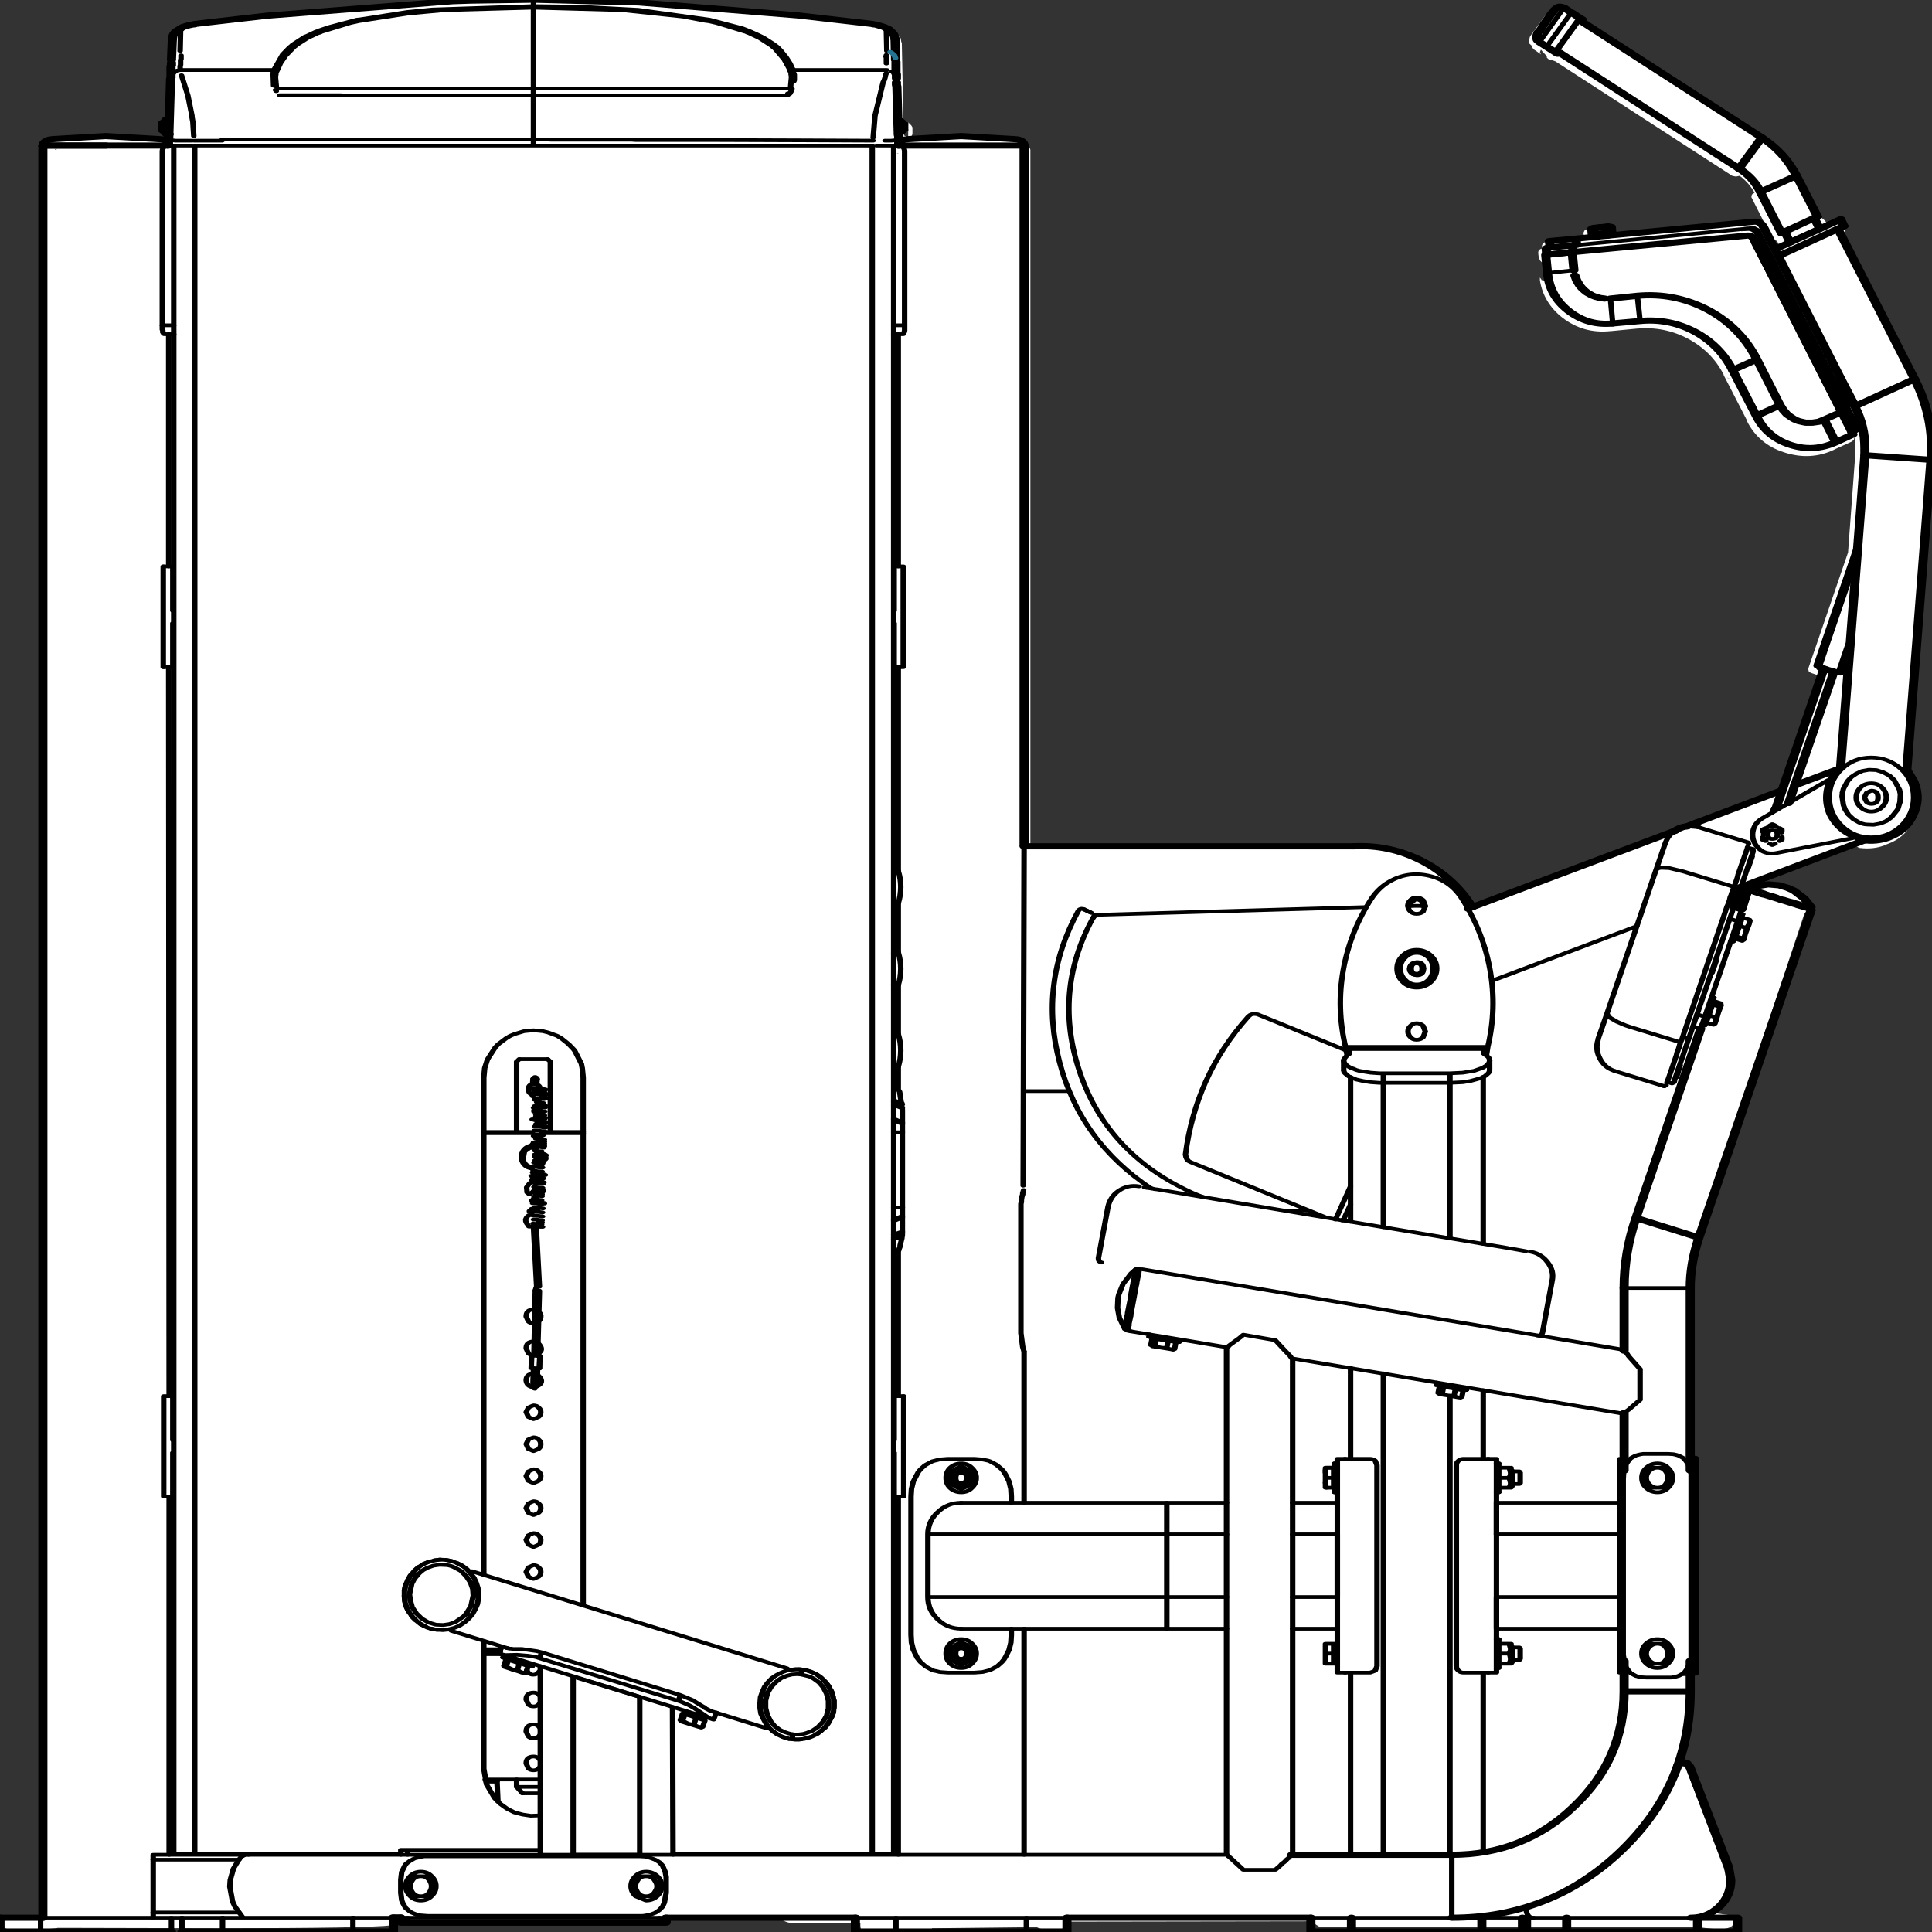 <svg xmlns:xlink="http://www.w3.org/1999/xlink" xmlns="http://www.w3.org/2000/svg" preserveAspectRatio="none" viewBox="0 0 100 100"><rect x="0" y="0" width="100" height="100" fill="#333333" stroke="none"/><defs><g id="sprite0" transform="translate(0 -.1)"><use height="263.45" transform="translate(0 .1)" width="181.7" xlink:href="#shape0"/></g><g id="shape0"><path d="M176.5 20.4h.15l-.15-.3v.3m-.15-.35l-.15-.05h-.05l.2.05M164.25 3.8l.1.05.4.3.05.05.25.25.1.15.25.45.05.15.1.6v.05l.25 10.6.1.05.5.65.05.2v1.1l-.45.65.2-.05.05-.05 5-.4 5.05.4h-.1l.3.05.15.05.3.15.2.1.15.15.15.2.2.55v240.1l.2.55 1.15-.05q2.7.05 2.7 1.1l-.15.55q-.5.5-2.55.5l-2.5-.35-.1-.05h-.45l-14.8.05q-13.95 0-16.2-.4-.95-.2-.85-.55l.25-.4v-.3h-.7q-.05.65-.55.65h-23.65q-.5 0-.6-.55l-2.35-.1h-7.85q-.65 1-1.75 1l-6.05-.1v.35q0 1.05-.7 1.05l-.8-.1v.35l-1.85-.15q-.75-.55-2.15-.55l-1.2.1-.05-.3h-.45l-9.4-.15q-.5.45-2.05.45l-.6-.4-.15-.5-.1-.2.05-.1-23.2-.05-.05.3-.55.5H28.25q-6.1-.1-6.8.1l-1.25.2q-1.55 0-1.55-1.05 0-.7.5-.9l1.5-.3q-.65-.7-1.05-1.85-.65-1.9-.1-3.9l3.6-13.7q.05-.3.35-.5.6-.25.8.45-1.2-4.8-1.2-10.2v-2.55h.6l-.4-.15-.2-.7v-1.4q-.5-.2-.5-1.2l.25-16.8q-.2-.5-.25-1.5v-2.35q0-3.8.55-4.5h-.05l-.35-.15-.15-.35v-23.25l.15-.35q.15-.15.35-.15-.05-3.35-.8-6.4L12 124.4l.25-.1-.35.05-.3-.1-.2-.3.05-.35.6-1.1.05-.05.4-.5.1-.1.9-.7.4-.25.15-.05 1-.3.15-.05h.95l.65.2.25-.05-9.9-5.4-.3.25H6.8q-1.35.25-2.5-.45h.05q-1.25-.6-2-1.9v-.05h.05q-1.2-2-1.05-4.6v-.05q.15-1.85.95-3.15L0 61.6q0-4.9 1.55-9.45l.05-.1V52l7.05-20.05-.25-.15-.2-.25v-.35l.35-.95.15-.25.3-.1.3.1.6.4q.35-.8 1.05-1.05l1.75-5v-.05q1.1-3.25 3.35-5.35l16.5-15.5q.35-1.8 1.75-1.95l.2-.15q.1-.15.3-.15l.3.05.2.25.05.1.55.2.2.05.3.25 1.4 2.8.05.15.1.6v.2l-.15.2-.15.2v.05l-.05.2-.1.2-.7.7.1-.3-.1-.35-.1.2-.45.7v.2l-.15.2-.1.1-.25.05-.3.15-16.65 15.6-.35.1-.35-.1q-.85.9-1.4 2.3l.25.25.05.35-1.95 5.6-.2.25-.25.1-.25.65.55.35.8-2.35.05-.05v.05q.35-1.4 1.5-1.2l12.85 1.8.25-.7.15-.25.3-.1h.5l.4.05.05.05h.2l.25.05.25.1q.15 0 .25.15l.1.3-.05.75 3.55.45.3.2.1.3v.45q.4.15.35.65v.1l-.05.55-.15.4-.05.05-.05.1-.2.05-.15 2-.05.5.4-.1v-.05l.15-.3v.4q-.35 3.05-2.1 5.05-2 2.25-4.55 1.85h-.05l-2.5-.35q-2.55-.3-4.75 1.4-2.25 1.75-3.35 4.9v.1l-.05.1-2.15 6.05v.1q-1.1 3.1-3.45 4.2-2.5 1.2-4.75-.35l-.05-.05-1.6-1.05-.2-.25v-.3H7.3q-.15 1.4-.05 2.9l.65 12.75 3.75 15.85-.05.35-.2.2-.6.3-.15.05-.45.2 3.55 15 1 .55.25.3-.05.4L43 123.85q.9-2.2 2.45-4.05h.05q3.85-4.85 9.05-4.5h30.3V20.4l.05-.2.1-.25v-.05l.15-.25.2-.25.3-.2.15-.05.4-.1.05-.05 5-.4 5.05.4h-.1l.25.05-.2-.2-.05-.05-.2-.35-.05-.2v-.9l.1-.25.2-.3.3-.3.25-.1.15-10.55.05-.15.05-.45.05-.15.25-.45.1-.2.4-.4.25-.15.2-.1 1.1-.4.1-.05 21.05-2.9 15-.35 2.05.1 1.85.1 1.7.1h.05l21.85 2.95.1.05 1.1.4m-67.9 13.1v1.8l.4-.25V17.1l-.4-.2M35.6 34.65h.2l-.1-.15-.8-.05.6.15.1.05m-1.9-.3v.05-.05M17.95 31.5v-.1l-.85-.15-.35.3q.1-.15.35-.15h.05l.8.1M97.4 20.85l-.2.05h.2v-.05m-1.95-.95l-4.2-.3-4.15.3h8.35M28.3 43.8v.05h.1l-.1-.05m-8.95 7.65l-.4.05h.25l.15-.05M9.15 60l.05.05V60h-.05m88.25 70.1v-.4.4m0 4.8h-.05l.05.7v-.7" fill="#fff" fill-rule="evenodd" class="fill" transform="translate(0 -.1)"/></g><g id="sprite1" transform="translate(106.4 157.7)"><use height="315.45" transform="translate(-106.4 -157.7)" width="212.8" xlink:href="#shape1"/></g><g id="shape1"><path d="M59.75 271.75v30.7M74.3 302.45l-.05-24.05" fill="none" stroke="#000" stroke-linecap="round" stroke-linejoin="round" stroke-width=".6" class="line"/><path d="M97.8-67.7l-4.35 18.9M95.9-47.7l1.05-4.55" fill="none" stroke="#000" stroke-linecap="round" stroke-linejoin="round" class="line" transform="translate(106.4 157.7)"/><path d="M195 132.1l-.15.7" fill="none" stroke="#000" stroke-linecap="round" stroke-linejoin="round" stroke-width=".6" class="line"/><path d="M94.1-48.3l-5.25 22.75M90.25-26.45L95.2-47.8M69.2-118.95v.35M70.4-118.8l-.05-.3" fill="none" stroke="#000" stroke-linecap="round" stroke-linejoin="round" class="line" transform="translate(106.4 157.7)"/><path d="M77.3 280.2l.1-.35M76 279.2l-.1.4M166.3 242.5v-1.4M166.3 241.1v-1.2" fill="none" stroke="#000" stroke-linecap="round" stroke-linejoin="round" stroke-width=".6" class="line"/><path d="M92.7-9.5l-.75-1.4-1.15-1.3-.7-.45-.9-.4-1.2-.15-1.3.3-.7.35" fill="none" stroke="#000" stroke-linecap="round" stroke-linejoin="round" class="line" transform="translate(106.4 157.7)"/><path d="M99 244.15v58.3M99 204.25v23.55M99 174.2v3.5M99 160.9v7.95M99 147.6v7.95M99 109.15v33.15M99 54.95v37.8" fill="none" stroke="#000" stroke-linecap="round" stroke-linejoin="round" stroke-width=".6" class="line"/><path d="M6.4-19.55v-113.9" fill="none" stroke="#000" stroke-linecap="round" stroke-linejoin="round" class="line" transform="translate(106.4 157.7)"/><path d="M112.8 302.45v-36.8M112.8 245.15V220.6M98.5 160.8h.5M99 155.7h-.5" fill="none" stroke="#000" stroke-linecap="round" stroke-linejoin="round" stroke-width=".6" class="line"/><path d="M85-12.75l13.6-7.65M95.4-31.8l-4.5 2.5M89.5-28.5l-9.35 5.25" fill="none" stroke="#000" stroke-linecap="round" stroke-linejoin="round" class="line" transform="translate(106.4 157.7)"/><path d="M164.1 160.2l15.9-8.9" fill="none" stroke="#000" stroke-linecap="round" stroke-linejoin="round" stroke-width=".6" class="line"/><path d="M80.15-23.25l-1.05.6M77.75-21.9L55.1-9.25M103.2-31.75l2.65-50.55M98.6-83.05L95.95-32.5M97.3-91.7l.2.7M104.05-95.45l-8.4-24.45M98.6-84.2q0-3.65-1.1-6.8M98.6-83.05v-1.15M105.85-82.3q.4-6.75-1.8-13.15" fill="none" stroke="#000" stroke-linecap="round" stroke-linejoin="round" class="line" transform="translate(106.4 157.7)"/><path d="M129.8 219l.05-.4M126.55 217.75l-.05.4" fill="none" stroke="#000" stroke-linecap="round" stroke-linejoin="round" stroke-width=".6" class="line"/><path d="M-88.1-136l.45.55M-87.65-137.6l-.45.55" fill="none" stroke="#000" stroke-linecap="round" stroke-linejoin="round" class="line" transform="translate(106.4 157.7)"/><path d="M18.4 92.75v16.4M58.85 271.8l.05-.4M55.75 269.95l-.1.4M99.8 20.65l-.45-.55M99.35 22.25l.45-.55M99.25 20.55h-.3M99 21.8h.25" fill="none" stroke="#000" stroke-linecap="round" stroke-linejoin="round" stroke-width=".6" class="line"/><path d="M93.65-119.9l-.6-1.75M89.8-119.45l.6 1.75" fill="none" stroke="#000" stroke-linecap="round" stroke-linejoin="round" class="line" transform="translate(106.4 157.7)"/><path d="M125.05 207.15l-.5.65-.9 1.75-.45 1.65-.1.6-.05 1.65.2 1.6.6 1.85M59.1 178.2l.25.1h.15l.15.05h.15M59.1 179.55l.5.1M59 180.85l.25.05.15.05h.15l.15.05M59.05 181.5l.25.05.1.05M58.85 182.75l.15.05.2.1h.15l.15.05h.15l.15.05M59.25 183.55l.25.05M59 185.45l.3.1h.2l.3.1M58.9 186.75l.25.05.3.1h.15M58.95 187.45l.25.05h.1M59.1 188.8h.15l.3.1h.15l.15.05M59.15 189.45l.25.05M59.35 190.15l.35.1h.2M58.9 191.4l.5.1M58.75 191.95l.2.1.35.1M58.8 192.65l.25.1h.15l.3.1M58.8 194.65l.25.05.1.05h.15l.3.1M59.05 195.4l.25.05M58.8 195.95l.25.1h.15l.3.1M58.8 197.3l.5.1.15.05M58.55 197.65v.1l.05.1.05.05.1.05h.1M59.95 199.55l-.25-.05h-.15M60.2 196.45l-.05-.1-.6-.15M59.95 194.95l-.35-.1M60.1 194.35l-.25-.1h-.15l-.3-.1M60.15 193l-.25-.05h-.1l-.35-.1M60.1 192.35l-.25-.05-.1-.05h-.15M60.3 191.8l-.15-.1-.3-.1h-.15l-.15-.05h-.2l-.1-.05M59.7 190.25h-.15M60.1 189.7l-.5-.1M60.4 188.6l-.2-.2-.25-.05-.15-.05h-.15l-.15-.05h-.15M60.2 187.1l-.2-.05-.1-.05h-.15l-.35-.1M60.2 186.4l-.25-.05h-.1l-.15-.05h-.2M60.05 185.05h-.15M60.45 184l-.05-.05v-.05l-.2-.1-.5-.15h-.15M60.4 183.25l-.05-.05-.2-.1-.2-.05h-.15l-.15-.05h-.15M60.3 182.5l-.25-.05-.3-.1h-.15l-.15-.05h-.1l-.1-.05M60 181.75h-.15M60.3 180.5l-.25-.05-.1-.05h-.15l-.2-.05h-.1M60.5 179.3l-.05-.05h-.05l-.15-.1h-.1l-.15-.05h-.15M60.5 178.65l-.1-.05-.15-.1-.2-.05h-.15M60.35 177.9l-.25-.1H60l-.15-.05h-.15l-.15-.05M59.3 210.1l-.1.5M59.65 223.3l.05-2.05M59.4 226.15v-.25M59.4 226.2v-.7M59.4 225.5l.05-2.2M59.45 221.25l.2-10.6M59.2 210.6l-.15 10.6M59 223.25l-.05 2.2M58.95 225.45v.95l.05.05v.05M59.4 224l.05-.75M59.4 225.15V224M58.9 178.7v.3M59.35 177l.05-.8M58.95 176.15l-.05.8M164.85 267.35h-.25M164.6 272.05h.25M166.3 242.1h.8M167.1 240.05h-.8" fill="none" stroke="#000" stroke-linecap="round" stroke-linejoin="round" stroke-width=".6" class="line"/><path d="M-101.2-133.45V155" fill="none" stroke="#000" stroke-linecap="round" stroke-linejoin="round" class="line" transform="translate(106.4 157.7)"/><path d="M19 92.75v-37.8M19.05 227.8L19 109.15M19.05 302.45v-58.3" fill="none" stroke="#000" stroke-linecap="round" stroke-linejoin="round" stroke-width=".6" class="line"/><path d="M96.3-120.35l-.35-1.1" fill="none" stroke="#000" stroke-linecap="round" stroke-linejoin="round" class="line" transform="translate(106.4 157.7)"/><path d="M138.4 165.65l-.25-.05h-.3l-.25.15-.2.25M130.5 188.45l.05.4.1.35.15.3.25.2M147.7 199.2l.15-.25M148.15 171.55l-9.75-5.9M131.05 189.7l14.9 9.05M132.75 176.5q-1.7 5.65-2.25 11.95M137.4 166q-2.95 4.9-4.65 10.5" fill="none" stroke="#000" stroke-linecap="round" stroke-linejoin="round" stroke-width=".6" class="line"/><path d="M6.4-133.45l-.05-.35-.15-.3-.2-.2-.3-.15-.4-.05M-6.3-134.5l-.5.1-.35.25-.15.3M5.3-134.5l-5.8-.5M-.5-135l-5.8.5" fill="none" stroke="#000" stroke-linecap="round" stroke-linejoin="round" class="line" transform="translate(106.4 157.7)"/><path d="M105.9 265.65h22.55M128.45 265.65H135M142.25 265.65h4.9M128.45 245.15H105.9M147.15 245.15h-4.9M135 245.15h-6.55" fill="none" stroke="#000" stroke-linecap="round" stroke-linejoin="round" stroke-width=".6" class="line"/><path d="M65.5-155.95l-.25-.1h-.2l-.25.2-.2.25M64.7-148.6l.2.2M67.6-154l-.2-.15M62.9-150.3l.8.75M66.4-155.1l-.8-.8M63.8-149.45l.8.75M67.3-154.25l-.8-.8M62.7-151.7l-.1.6.05.3q0 .2.15.35" fill="none" stroke="#000" stroke-linecap="round" stroke-linejoin="round" class="line" transform="translate(106.4 157.7)"/><path d="M161.3 226.8l.05-.4M158.05 225.6l-.05.4M146.85 243.45h.3M147.15 238.75h-.3M99.6 244.15V227.8M188.45 162.95l-.25-.1M187.15 167.3l.3.15M27.05 302.6l-.4.75-.55 1.35-.35 1.85-.05 1.1.3 2.4.25.8.8 1.65M57.15 291.4l.65 1.05M60.85 173.35l-.3-.4M57.45 172.95l-.3.4M57.15 173.35v11.45M57.15 290.2v1.2M60.85 184.8v-11.45" fill="none" stroke="#000" stroke-linecap="round" stroke-linejoin="round" stroke-width=".6" class="line"/><path d="M-87.6-135.3h.25M-87.35-137.75h-.25" fill="none" stroke="#000" stroke-linecap="round" stroke-linejoin="round" class="line" transform="translate(106.4 157.7)"/><path d="M164.6 265.65H178M178.1 245.15h-13.5M164.85 238.75h-.25M164.6 243.45h.25M166.3 271.15v-1.45M166.3 269.7v-1.15M146.85 270.75h.3M166.3 270.75h.8M167.1 268.7h-.8M147.15 268.7h-.3" fill="none" stroke="#000" stroke-linecap="round" stroke-linejoin="round" stroke-width=".6" class="line"/><path d="M-87.45-133.8l-.15-.3-.2-.2-.3-.15-.35-.05M-88.45-134.5l-5.85-.5M-94.3-135l-5.8.5M-100.1-134.5l-.45.1-.35.25-.2.3-.1.4" fill="none" stroke="#000" stroke-linecap="round" stroke-linejoin="round" class="line" transform="translate(106.4 157.7)"/><path d="M147.85 173.15v1.55M163.85 174.7v-1.55M55.1 293.75l-.1-3.2M191.6 149.35l-.25-.15M190.3 153.7l.25.1" fill="none" stroke="#000" stroke-linecap="round" stroke-linejoin="round" stroke-width=".6" class="line"/><path d="M-7.75-150.8l-.05-.4-.1-.35-.15-.3-.15-.2-.25-.35-.25-.15-.25-.2-.9-.4-.3-.05M-84.55-153.2l-.3.05-.45.15-.55.25-.65.6-.2.25-.15.3-.1.35-.05.45M-10.25-153.25l-8.2-1.4-17.4-2.1-11.55-.45M-47.4-157.2l-6.9.15-2 .1-20.3 2.35-7.95 1.35" fill="none" stroke="#000" stroke-linecap="round" stroke-linejoin="round" class="line" transform="translate(106.4 157.7)"/><path d="M148.6 272.8v29.65M148.6 175.85v23.55M148.6 223.2V238M163.15 238v-11.15M163.15 203v-27.15M163.15 312.7v-.35M163.15 302v-29.2" fill="none" stroke="#000" stroke-linecap="round" stroke-linejoin="round" stroke-width=".6" class="line"/><path d="M65.1-148.6l19.7 18.9M87.3-134.75l-19.75-18.9M87.15-125.9q-.8-2.4-2.35-3.8M91.1-128.55q-1.3-3.75-3.8-6.2M93.4-121.9l-2.3-6.65M87.15-125.9l2.3 6.7" fill="none" stroke="#000" stroke-linecap="round" stroke-linejoin="round" class="line" transform="translate(106.4 157.7)"/><path d="M63.35 302.45v-29M70.65 302.45v-25.7M70.65 276.75l-7.3-3.3M63.35 302.45h7.3M195.4 136.4q0-.7-.55-.7-.5 0-.5.7t.5.7q.55 0 .55-.7z" fill="none" stroke="#000" stroke-linecap="round" stroke-linejoin="round" stroke-width=".6" class="line"/><path d="M95.05-47.9l-.3-.1-.1-.05-.15-.05-.15-.1-.1-.05-.15-.05-.2-.1-.15-.05" fill="none" stroke="#000" stroke-linecap="round" stroke-linejoin="round" class="line" transform="translate(106.4 157.7)"/><path d="M195 132.1l.45.2M195.05 132.05l.4.2M59.8 230.4q0-.45-.25-.75-.2-.35-.55-.35l-.55.35-.25.75.25.8.55.35.55-.35q.25-.3.25-.8zM98.55 93.8v-1.05M99.15 92.75h-.6M99.55 92.75h-.4M99.55 109.15v-16.4M99.55 109.15h-.4M98.55 109.15v-1.05M99.15 109.15h-.6M98.55 108.1V102M98.55 99.95V93.8" fill="none" stroke="#000" stroke-linecap="round" stroke-linejoin="round" stroke-width=".6" class="line"/><path d="M70.2-119.2l-.55.05M69.65-119.15l-.5.1" fill="none" stroke="#000" stroke-linecap="round" stroke-linejoin="round" class="line" transform="translate(106.4 157.7)"/><path d="M175.55 38.65l-.1-.95" fill="none" stroke="#000" stroke-linecap="round" stroke-linejoin="round" stroke-width=".6" class="line"/><path d="M69.05-120l.55-.15M69.6-120.15h.55" fill="none" stroke="#000" stroke-linecap="round" stroke-linejoin="round" class="line" transform="translate(106.4 157.7)"/><path d="M176.6 38.5l-.05-.95" fill="none" stroke="#000" stroke-linecap="round" stroke-linejoin="round" stroke-width=".6" class="line"/><path d="M69.6-120.15l.85-.15M70.15-120.15l.3-.15M68.85-120.05l.75-.1M70.85-119.3l-.3.05M70.55-119.25l-.35.05M70.45-120.3l.35.1M70.85-119.3l-.05-.9M69.65-119l-.8.1M70.7-119.15l-1.05.15M68.7-119l-.05-.9M68.65-119.9l.2-.15M69.15-119.05h-.25" fill="none" stroke="#000" stroke-linecap="round" stroke-linejoin="round" class="line" transform="translate(106.4 157.7)"/><path d="M76.85 280.15l.45.2M77.3 280.35l.5.25M77.8 280.6l-.25 1.05M77.55 281.65h-.25l-.25-.05M77.05 281.6l-.25-.15-.2-.25M76.85 280.15l-.25 1.05M77.05 281.6l-1.1-.5M76.6 281.2h-.35l-.3-.1M75.6 279.6l.65.25M76.25 279.85l.6.3M75.95 281.1l-.6-.45M75.35 280.65l.25-1.05M75.5 279.4l2.2 1M75.95 281.1l-.75-.35M75.35 279.45l-.25 1.1M77.4 281.75l-.35-.15M106.5 241.1q0-.85-.6-.85t-.6.85q0 .85.6.85t.6-.85zM203.6 137l-8.3 2.4M193.7 133.8q-.75.7-.95 1.9-.2 1.2.25 2.3.8 1.8 2.3 1.4M193.7 133.8l7.25-6.25" fill="none" stroke="#000" stroke-linecap="round" stroke-linejoin="round" stroke-width=".6" class="line"/><path d="M96.05-90.1l-1.9 1.25M89.3-91.2l.35.8.45.75.6.6q.25.25.65.45l.75.25h.75l.7-.15.6-.35M89.3-91.2l-2.55-7.45M86.75-98.65q-1.8-5.25-5.4-8.1-3.6-2.8-7.7-2.25M73.65-109l-2.95.45M70.05-108.55l-.5-.1-.5-.2-.35-.2-.55-.45-.45-.55-.3-.5-.1-.2-.3-.75-.2-.8M66.5-116.1l.2 2.95M85.7-118.8l-19.2 2.7M86.4-118.3q-.25-.55-.7-.5M86.4-118.3l9.65 28.2M96.05-90.1l1.25 3.65M97.3-86.45l-1.9 1.3M95.4-85.15l-1.25-3.7M89.3-91.2l-2.6 1.75M86.7-89.45l-2.6-7.45M84.1-96.9l2.65-1.75M86.7-89.45q1.15 3.45 3.7 4.7 2.55 1.25 5-.4" fill="none" stroke="#000" stroke-linecap="round" stroke-linejoin="round" class="line" transform="translate(106.4 157.7)"/><path d="M177.35 53.2l-.25-4.05" fill="none" stroke="#000" stroke-linecap="round" stroke-linejoin="round" stroke-width=".6" class="line"/><path d="M63.8-112.7q.25 3.8 2.35 6.2 2.1 2.4 4.8 2" fill="none" stroke="#000" stroke-linecap="round" stroke-linejoin="round" class="line" transform="translate(106.4 157.7)"/><path d="M173.1 44.55l-2.9.45M180.05 48.7l.3 4.1" fill="none" stroke="#000" stroke-linecap="round" stroke-linejoin="round" stroke-width=".6" class="line"/><path d="M73.95-104.9l-3 .4M84.1-96.9q-1.4-4.05-4.15-6.25-2.8-2.2-6-1.75M66.5-116.1l-2.9.45M63.8-112.7l-.2-2.95" fill="none" stroke="#000" stroke-linecap="round" stroke-linejoin="round" class="line" transform="translate(106.4 157.7)"/><path d="M160.2 271.75q0 .45.25.75.2.3.5.3M162.85 238h-1.9M160.95 272.8h1.9M160.95 238q-.3 0-.5.3-.25.3-.25.75M160.2 239.05v32.7M163.7 272.8h-.85M162.85 238h.85M107.55 269.7q0-.95-.5-1.65-.45-.7-1.15-.7t-1.2.7q-.45.65-.45 1.65 0 1 .45 1.65.5.7 1.2.7t1.15-.7q.5-.7.5-1.65zM166 241.1l.15-.6v-.25l-.15-.8M164.85 241.1H166M166 239.45h-1.15M166 242.7l.15-.6v-.2l-.15-.8M166 242.7h-1.15M180.9 269.7l.3.85M181.2 268.9l-.3.8M181.2 268.9q-.35.85 0 1.65M183.25 268.9q-.3-.8-1-.8M183.25 270.55q.35-.8 0-1.65M182.25 271.35q.7 0 1-.8M181.2 270.55q.4.8 1.05.8M182.25 268.1q-.65 0-1.05.8M181.2 270.55l.35.8M181.55 271.35h.7M183.25 268.9l-.35-.8M182.9 268.1h-.65M182.9 271.35l.35-.8M182.25 271.35h.65M183.25 270.55l.3-.85M183.55 269.7l-.3-.8M181.55 268.1l-.35.8M182.25 268.1h-.7" fill="none" stroke="#000" stroke-linecap="round" stroke-linejoin="round" stroke-width=".6" class="line"/><path d="M53.3 155q10.85 0 18.5-10.8t7.65-26.05" fill="none" stroke="#000" stroke-linecap="round" stroke-linejoin="round" class="line" transform="translate(106.4 157.7)"/><path d="M159.7 302.45v10.25" fill="none" stroke="#000" stroke-linecap="round" stroke-linejoin="round" stroke-width=".6" class="line"/><path d="M53.3 144.75q7.85 0 13.35-7.8 5.55-7.75 5.55-18.8M79.45 118.15H72.2M72.2 52.5v10.2M72.2 72.85v9.35M72.2 113.2v4.95" fill="none" stroke="#000" stroke-linecap="round" stroke-linejoin="round" class="line" transform="translate(106.4 157.7)"/><path d="M178.6 210.2h7.25" fill="none" stroke="#000" stroke-linecap="round" stroke-linejoin="round" stroke-width=".6" class="line"/><path d="M79.45 52.5v29.7M79.45 113.2v4.95" fill="none" stroke="#000" stroke-linecap="round" stroke-linejoin="round" class="line" transform="translate(106.4 157.7)"/><path d="M27.75 302.45h107.3" fill="none" stroke="#000" stroke-linecap="round" stroke-linejoin="round" stroke-width=".6" class="line"/><path d="M35.75 144.75H53.3" fill="none" stroke="#000" stroke-linecap="round" stroke-linejoin="round" class="line" transform="translate(106.4 157.7)"/><path d="M73.5 312.7H44.45" fill="none" stroke="#000" stroke-linecap="round" stroke-linejoin="round" stroke-width=".6" class="line"/><path d="M-12.05 155H-32.9" fill="none" stroke="#000" stroke-linecap="round" stroke-linejoin="round" class="line" transform="translate(106.4 157.7)"/><path d="M117.5 312.7H94.35" fill="none" stroke="#000" stroke-linecap="round" stroke-linejoin="round" stroke-width=".6" class="line"/><path d="M37.85 155H11.1M80.4 44.3q-.95 4.2-.95 8.2M73.5 41.1q-1.3 5.65-1.3 11.4M80.4 44.3l-6.9-3.2M85.65-11.7l-.55 2.55M80.6 10.3l-7.1 30.8M92.6-8.55L80.4 44.3" fill="none" stroke="#000" stroke-linecap="round" stroke-linejoin="round" class="line" transform="translate(106.4 157.7)"/><path d="M157.65 158.2q0-1.05-.5-1.8-.55-.75-1.3-.75t-1.25.75q-.55.75-.55 1.8 0 1.1.55 1.85.5.75 1.25.75t1.3-.75q.5-.75.5-1.85z" fill="none" stroke="#000" stroke-linecap="round" stroke-linejoin="round" stroke-width=".6" class="line"/><path d="M85.8-12.15l-.15.45" fill="none" stroke="#000" stroke-linecap="round" stroke-linejoin="round" class="line" transform="translate(106.4 157.7)"/><path d="M195.65 147.15l-1.65-.75-.3-.1-1.25-.6M199.05 148.7l-.2-.1-1.3-.55-.15-.1-.15-.05-1.6-.75" fill="none" stroke="#000" stroke-linecap="round" stroke-linejoin="round" stroke-width=".6" class="line"/><path d="M92.7-9l-.1.45M86.1-12.55l-.3.4" fill="none" stroke="#000" stroke-linecap="round" stroke-linejoin="round" class="line" transform="translate(106.4 157.7)"/><path d="M192.75 145.25l1.2.55.15.1.4.2.3.1.6.3M195.75 146.65l-.1.5M196.05 146.8l.65.3.3.1.4.2.15.05.9.45.3.1" fill="none" stroke="#000" stroke-linecap="round" stroke-linejoin="round" stroke-width=".6" class="line"/><path d="M92.7-9l-.1-.55M-12.1 155v2.25" fill="none" stroke="#000" stroke-linecap="round" stroke-linejoin="round" class="line" transform="translate(106.4 157.7)"/><path d="M98.75 312.7v2.25" fill="none" stroke="#000" stroke-linecap="round" stroke-linejoin="round" stroke-width=".6" class="line"/><path d="M-7.65 157.25h-4.45" fill="none" stroke="#000" stroke-linecap="round" stroke-linejoin="round" class="line" transform="translate(106.4 157.7)"/><path d="M113.05 312.7v2.25" fill="none" stroke="#000" stroke-linecap="round" stroke-linejoin="round" stroke-width=".6" class="line"/><path d="M6.65 157.25h-14.3M11.1 157.25V155M11.1 157.25H6.65" fill="none" stroke="#000" stroke-linecap="round" stroke-linejoin="round" class="line" transform="translate(106.4 157.7)"/><path d="M59.8 251.2q0-.45-.25-.75-.2-.35-.55-.35l-.55.35-.25.75.25.8.55.35.55-.35q.25-.3.25-.8zM104.45 272.8l-.9-.1-.4-.15-.2-.05-.2-.1-.7-.55-.6-.75-.35-.65-.45-1.35-.2-1.2-.05-1.25M100.4 266.65v-22.5M100.4 244.15l.05-1.25.2-1.2.55-1.55.25-.45.45-.6.15-.15.7-.55.8-.3.9-.1M104.45 238h2.9M107.35 238l.85.1.65.2.2.1.7.55.6.75.25.45.2.5.35 1.05.2 1.2.05 1.25M111.4 244.15v1M111.4 265.65v1M111.4 266.65l-.05 1.25-.2 1.2-.35 1.05-.2.5-.25.45-.45.6-.15.15-.7.55-.8.3-.9.1M107.35 272.8h-2.9M164.6 271.75V260.5M164.6 250.3v-11.25M164.6 239.05V238M164.6 238h-.9M164.6 272.8v-1.05M164.6 272.8h-.9M48.3 307.55q0-.95-.5-1.65-.45-.7-1.15-.7t-1.15.7q-.5.7-.5 1.65t.5 1.65q.45.7 1.15.7t1.15-.7q.5-.7.5-1.65zM46 305.95l-.35.8M46.65 305.95H46M46.65 305.95q-.7 0-1 .8M46 309.2h.65M45.65 308.4l.35.8M45.65 308.4q.3.8 1 .8M45.3 307.55l.35.85M45.65 306.75l-.35.8M45.65 306.75q-.35.85 0 1.65M47.65 306.75q-.3-.8-1-.8M47.65 308.4q.35-.8 0-1.65M46.65 309.2q.7 0 1-.8M46.65 309.2h.65M47.3 309.2l.35-.8M47.65 306.75l-.35-.8M47.3 305.95h-.65M47.65 308.4l.35-.85M48 307.55l-.35-.8M99.7 25.25q0-1-.7-1M99.7 53.5V25.25M18.3 25.25V53.5M19 24.25q-.7 0-.7 1M18.5 54.95h1.05M98.5 54.95h1.05M18.45 54.9v-.05l-.1-.2v-.3l-.05-.15v-.25M99.7 53.5v.45M99.7 53.95v.4l-.05.3M18.3 53.95v-.45M190.2 150.1l.85.4M186.6 165.65l.85.4M191.05 150.5l-3.6 15.55M186.15 167.6l.85.4M187.45 166.05L187 168" fill="none" stroke="#000" stroke-linecap="round" stroke-linejoin="round" stroke-width=".6" class="line"/><path d="M85.1-9.15l-.85-.4" fill="none" stroke="#000" stroke-linecap="round" stroke-linejoin="round" class="line" transform="translate(106.4 157.7)"/><path d="M191.5 148.55l-.45 1.95M178.1 238v1.05M178.6 238h-.5M178.1 239.05v32.7M178.1 271.75v1.05M178.1 272.8h.5" fill="none" stroke="#000" stroke-linecap="round" stroke-linejoin="round" stroke-width=".6" class="line"/><path d="M79.95 114.05v1.05M79.95 115.1h-.5M79.95 81.35v32.7M79.45 80.3h.5M79.95 80.3v1.05" fill="none" stroke="#000" stroke-linecap="round" stroke-linejoin="round" class="line" transform="translate(106.4 157.7)"/><path d="M58.7 187q-.55.2-.85.9-.25.65-.15 1.4.25 1.3 1.15 1.45M60.35 189.2v-.25M53.55 184.8h5.35M60.45 184.8h4" fill="none" stroke="#000" stroke-linecap="round" stroke-linejoin="round" stroke-width=".6" class="line"/><path d="M58.75 187.2l-.75.8-.15 1.25q.15.95.8 1.2M112.45 217.55l.2 2.25.15.75M112.75 194.25l-.1.5v.2l-.1.45-.05.5v.3l-.05.3v.6M112.45 197.1v20.45M99 174.2q.55-2.65 0-5.35M99 160.9q.55-2.65 0-5.35M99 147.6q.55-2.7 0-5.3M99.45 200.75V181.2M99.45 181.2l-.3-2.95-.1-.25M99.05 204.1v-.1l.15-.55v-.2l.2-1.15v-.35l.05-.3v-.7" fill="none" stroke="#000" stroke-linecap="round" stroke-linejoin="round" stroke-width=".6" class="line"/><path d="M-.5-133.45h6.9M-7.35-133.45H-.5" fill="none" stroke="#000" stroke-linecap="round" stroke-linejoin="round" class="line" transform="translate(106.4 157.7)"/><path d="M209.15 125.9l.45.05M202.35 125.2l.4.05M45.95 256.2l.45-.6M45.3 262.85l-.25-.8M46.1 264.3l-.45-.65M44.85 259.4l.15-.9M45.25 257.65l.3-.75M47.15 265.3l-.55-.45M44.9 261.15l-.05-.85M49.65 265.8l-.65.05M48.35 265.8l-.6-.15M46.95 255.1l.6-.35M48.15 254.5l.65-.1M50.65 255l.55.45M49.45 254.45l.6.2M51.7 256l.45.65M55.35 269.4h-1.8M128.15 218.55l1.65.45M126.5 218.15l1.65.4M194 137v.1l.1.15.05.15M193.9 136.4v-.35l.1-.35.15-.3.2-.2M194.35 135.2l.25-.15.25-.05M194.85 135l.25.05.25.15M195.85 136.1l-.05-.05v-.2l-.05-.05-.05-.1-.05-.15M194.85 138.1l.3-.2M194.6 137.9l.25.2M195.9 137.25v-.45M195.65 137.45l.25-.2M193.8 136.8v.45M193.8 137.25l.3.2M195.9 135.55l-.25-.2M195.9 135.55v.4M194.1 135.35l-.3.2M193.8 135.95v-.4M194.6 134.9l.25-.2M194.85 134.7l.3.2M64.45 261.9v-85.95M64.45 175.95l-.1-1.5-.1-.75-.7-2.05-.15-.3-.55-.85-.8-.95-.45-.4-1-.55-.55-.2-1.05-.15-1.05.15-1 .45-.5.3-.45.4-.85.95-.35.55-.85 1.95-.3 1.4-.1 1.55M53.55 175.95v80.95M53.55 267.65v20.8M53.55 288.45l.3 2.55.9 2.25.6.9.75.8.8.6.9.35.9.2.95-.05M96.15 302.25H74.3M44.45 302.25h-22.6M19.55 302.25v-278M21.85 302.25h-2.3M98.5 302.25v-278M98.5 302.25h-2.35" fill="none" stroke="#000" stroke-linecap="round" stroke-linejoin="round" stroke-width=".6" class="line"/><path d="M-88.1-136v-1.05" fill="none" stroke="#000" stroke-linecap="round" stroke-linejoin="round" class="line" transform="translate(106.4 157.7)"/><path d="M180.35 228.4l-1.25 1.6-.45.45-.1.15M124.5 217.25l10.55 2.6M142.15 221.65l36.35 9M125.75 207.15l52.75 13.1M178.7 220.55l.2.3.2.45 1.25 2.1M180.35 223.4v5M177.75 230.45l.75.2M88.35 273.1l.95.35.5.4.55.6.45.8.35 1 .2 1.15v1.2l-.2 1.2-.4 1-.55.85-.6.6-.6.35q-.4.2-.55.2l-.55.1-.45-.05" fill="none" stroke="#000" stroke-linecap="round" stroke-linejoin="round" stroke-width=".6" class="line"/><path d="M87.45 282.85l-.45-.15-.5-.25-.5-.35-.55-.6-.45-.8-.35-1-.2-1.15v-1.2l.2-1.2.4-1 .55-.85.55-.6.65-.4.55-.2.55-.05.45.05M86.45 283.35l.6.25M85.85 282.95l.6.4M85.35 282.45l.5.5M84.85 281.8l.5.65M84.5 281.1l.35.7M84.2 280.3l.3.8M83.95 279.5l.25.8M83.85 278.6l.1.9M83.85 277.7v.9M83.9 276.8l-.05.9M84.1 275.95l-.2.85M84.35 275.1l-.25.85M84.7 274.4l-.35.7M85.15 273.7l-.45.7M85.65 273.2l-.5.5M86.25 272.75l-.6.45M86.8 272.45l-.55.3M87.45 272.3l-.65.15M88.1 272.25l-.65.05M88.4 272.3l-.3-.05M88.4 272.3v.25l-.05.25v.3" fill="none" stroke="#000" stroke-linecap="round" stroke-linejoin="round" stroke-width=".6" class="line"/><path d="M87.4 283.65v-.5l.05-.3M87.05 283.6l.35.05M89.95 273l-.6-.4M90.45 273.5l-.5-.5M90.9 274.15l-.45-.65M91.3 274.85l-.4-.7M91.6 275.65l-.3-.8M91.8 276.45l-.2-.8M91.95 277.35l-.15-.9M91.95 278.25v-.9M91.9 279.15l.05-.9M91.7 280l.2-.85M91.4 280.85l.3-.85M91.05 281.55l.35-.7M90.6 282.2l.45-.65M90.15 282.75l.45-.55M89.55 283.2l.6-.45M88.95 283.5l.6-.3M88.35 283.65l.6-.15M87.7 283.7l.65-.05M87.4 283.65l.3.05M88.75 272.35l-.35-.05M89.35 272.6l-.6-.25M202.55 129.55l.1-.6.45-1.25.4-.65.55-.55.65-.45.75-.2.8.05.75.35.7.55.5.7.6 1.6.1.75-.05 1.25" fill="none" stroke="#000" stroke-linecap="round" stroke-linejoin="round" stroke-width=".6" class="line"/><path d="M208.85 131.1l-.25 1.2-.7 1.3-.55.6-.65.4-.75.2-.8-.05q-.35-.05-.75-.3l-.65-.55-.55-.75-.35-.8-.2-.75-.15-1.45.05-.6" fill="none" stroke="#000" stroke-linecap="round" stroke-linejoin="round" stroke-width=".6" class="line"/><path d="M207.35 130.35q0-.95-.5-1.65-.45-.65-1.15-.65t-1.15.65q-.5.7-.5 1.65t.5 1.6q.5.7 1.15.7.7 0 1.15-.7.5-.65.5-1.6z" fill="none" stroke="#000" stroke-linecap="round" stroke-linejoin="round" stroke-width=".6" class="line"/><path d="M206.45 130.35q0-1.1-.75-1.1l-.5.35-.25.75.25.75q.2.3.5.3.75 0 .75-1.05zM59 281.25q-.8 0-.8 1.15l.25.8q.2.3.55.3.5 0 .75-.65M59.75 281.9q-.25-.65-.75-.65M59 218.9q-.8 0-.8 1.15l.25.8q.2.3.55.3M59.45 220.95q.7-.6.2-1.55l-.15-.25M18.9 109.15h-.45M18.9 92.75h-.45M19.45 108.1v1.05M19.45 109.15h-.55M19.45 92.75h-.55M19.45 92.75v1.05M19.45 102v6.1M19.45 93.8v6.15M57.25 271.05l1.6.75M55.65 270.35l1.6.7M190.85 152.95l.2-.85M191.05 152.1l.2-.85M191.25 151.25l.75.35M192 151.6v.45l-.1.45M191.9 152.5l-.1.45-.15.35M191.65 153.3l-.8-.35M192.3 151l-.3.6M192.3 151l-.4 1.5M191.25 151.25l.15-.65M191.4 150.6l.15-.7M191.55 149.9l.8.35M192.35 150.25v.4l-.05.35M191.9 152.5l-.2 1.05M190.8 153.35l.75.35M192.4 150.45l-.1.55M99.8 20.65v1.05M99.3 21.2v-1.1M99.3 22.25V21.2M124.15 217.15l.35.1M124.8 212.15l-.3 2.35v.2l-.2 1.3v.3l-.1.5M125.4 207.45l-.05.5-.05.15v.15l-.15 1.1v.2l-.05.2-.3 2.4M123.85 216.8l.3.35M123.9 216.4l.05-.45v-.25l.15-1.05.05-.2v-.2l.3-2.2M124.45 212.05l.35.1M124.45 212.05v-.25l.25-2 .05-.2v-.2l.15-1v-.3l.1-.45M125.4 207.1q-.25-.1-.4.15M59.25 177.95l.95.2M59.2 178.6l1 .2M59.15 179.3h.25l.75.15M59.35 179.95l.75.15M59.1 180.6h.25l.95.2M59.05 181.25l.25.05h.25l.7.15M59.25 181.95h.25l.7.15M59.2 182.6h.25l.75.15M59.4 183.3h.3l.45.1M59.15 183.9l.25.05h.25l.65.15M59.1 184.55l.25.05h.25l.7.15M59.05 185.2l.25.05h.25l.5.1M59.25 185.9l.25.05h.25l.45.1M59 186.5l.5.1h.25l.45.1M58.95 187.15l.5.1h.25l.45.1M59.15 187.85l.5.1h.25M59.1 188.5l.5.1h.25l.25.05.15.05M59.3 189.2l.25.05h.3l.4.1M59.05 189.8l.75.15h.2M59 190.45l.75.15H60M58.95 191.1l.75.15h.25M59.15 191.8l.75.15M58.9 192.4l1 .2M59.1 193.1l.75.15h.2M59.05 193.75l.75.15h.2M59 194.4l1 .2M59.2 195.1l.75.15M58.95 195.75h.25l.7.15M58.9 196.4h.25l.75.15M59.1 197.05l.95.2M59.05 197.75h.25l.7.15M58.8 198.35l.25.05h.2l.75.15M59 199.05h.25l.7.15M58.95 199.7l.25.05h.25l.45.1M59.25 177.65l-.3-.05-.1.25M58.75 223.25l.05-2.05M58.75 223.25l.9.05M58.8 221.2l.9.05M59.4 225.5l-.25-.05M59.65 223.3l.05-2.05" fill="none" stroke="#000" stroke-linecap="round" stroke-linejoin="round" stroke-width=".6" class="line"/><path d="M59.75 177.75q-.05-.4-.25-.6l-.5-.2q-.55.1-.55.85M58.45 177.8q0 .95.6.95M59.15 175.85l-.2.3M59.4 176.2q0-.25-.2-.35M190.65 148.1l-.9 3.9-4.05 17.55" fill="none" stroke="#000" stroke-linecap="round" stroke-linejoin="round" stroke-width=".6" class="line"/><path d="M84.7-11.5l-.45 1.9" fill="none" stroke="#000" stroke-linecap="round" stroke-linejoin="round" class="line" transform="translate(106.4 157.7)"/><path d="M190.55 145.9l.45.2M185.15 169.35l.4.2M192.75 139l-.05-.25" fill="none" stroke="#000" stroke-linecap="round" stroke-linejoin="round" stroke-width=".6" class="line"/><path d="M85-12.75l-.3 1.25" fill="none" stroke="#000" stroke-linecap="round" stroke-linejoin="round" class="line" transform="translate(106.4 157.7)"/><path d="M192.75 139.15l-1.3 5.65M183.85 176.9l.2-.15M185.7 169.55l-1.55 6.7-.05.4M183.35 176.45l.1.25M192.25 138.55l.45.2M183.45 176.7l.4.2M164.85 269.7v-2.35M164.85 272.05v-2.35M145.85 241.9v-.4l.1-.4M145.85 241.9v-1.65M145.95 241.1l-.1-.4v-.45M146.75 239.45v.8M146.75 240.25v.85M146.75 241.1h-.8M145.85 240.25v-.4l.1-.4M146.75 239.45h-.8M146.75 241.1v.8M146.75 241.9v.8M146.75 242.7h-.8" fill="none" stroke="#000" stroke-linecap="round" stroke-linejoin="round" stroke-width=".6" class="line"/><path d="M145.95 242.7l-.1-.4v-.4M145.85 240.25v-.8M145.85 242.7v-.8M167.2 240.25v1.7M145.95 239.45h.8M12.1 24.25H19" fill="none" stroke="#000" stroke-linecap="round" stroke-linejoin="round" stroke-width=".6" class="line"/><path d="M-101.2-133.45h6.9M89.25-115.55l7.05-4.8M88.85-116.65l7.1-4.8" fill="none" stroke="#000" stroke-linecap="round" stroke-linejoin="round" class="line" transform="translate(106.4 157.7)"/><path d="M192.65 139.95l-.45 1.9M59.8 235.6q0-.45-.25-.75-.2-.35-.55-.35l-.55.35-.25.75.25.8.55.35.55-.35q.25-.3.25-.8z" fill="none" stroke="#000" stroke-linecap="round" stroke-linejoin="round" stroke-width=".6" class="line"/><path d="M61.5 155v2.25M65.9 157.25V155M65.9 157.25h-4.4" fill="none" stroke="#000" stroke-linecap="round" stroke-linejoin="round" class="line" transform="translate(106.4 157.7)"/><path d="M172.3 312.7h-4.4" fill="none" stroke="#000" stroke-linecap="round" stroke-linejoin="round" stroke-width=".6" class="line"/><path d="M80.25 155v2.25M80.25 157.25H65.9" fill="none" stroke="#000" stroke-linecap="round" stroke-linejoin="round" class="line" transform="translate(106.4 157.7)"/><path d="M186.65 312.7H172.3" fill="none" stroke="#000" stroke-linecap="round" stroke-linejoin="round" stroke-width=".6" class="line"/><path d="M84.65 155v2.25M84.65 157.25h-4.4M84.65 155h-4.4" fill="none" stroke="#000" stroke-linecap="round" stroke-linejoin="round" class="line" transform="translate(106.4 157.7)"/><path d="M57.45 271.3l.5.2M57.95 271.5l.45.25M58.4 271.75l-.2 1.05M58.2 272.8h-.3l-.25-.05M57.65 272.75l-.2-.15-.2-.25M57.45 271.3l-.2 1.05M57.65 272.75l-1.05-.5" fill="none" stroke="#000" stroke-linecap="round" stroke-linejoin="round" stroke-width=".6" class="line"/><path d="M57.25 272.35h-.35l-.3-.1M56.25 270.75l.6.25M56.85 271l.6.3M56.6 272.25l-.6-.45M56 271.8l.25-1.05M56.6 272.25l-.75-.35M56 270.6l-.25 1.1M58.05 272.9l-.4-.15M148 238h.9M148.9 272.8h-.9M151.5 239.05v32.7M150.75 272.8l.55-.3.2-.75M151.5 239.05l-.2-.75q-.25-.3-.55-.3M148.9 238h1.85M150.75 272.8h-1.85M102.25 260.5q0 2.15 1.1 3.65 1.05 1.5 2.55 1.5M128.45 260.5h-26.2M102.25 260.5v-10.2M102.25 250.3h26.2M128.45 250.3v10.2M147.15 250.3v10.2M105.9 245.15q-1.5 0-2.55 1.5-1.1 1.5-1.1 3.65M105.9 268.25l.3.05.15.1.35.35.2.6.05.35-.05.4-.2.6-.35.35-.45.15M105.9 271.2l-.45-.15-.35-.35-.2-.6-.05-.4.05-.35.2-.6.35-.35.15-.1.3-.05" fill="none" stroke="#000" stroke-linecap="round" stroke-linejoin="round" stroke-width=".6" class="line"/><path d="M105.9 268.15q-.45 0-.75.45l-.35 1.1q0 .65.35 1.15.3.45.75.45M105.9 271.3q.45 0 .8-.45l.3-1.15-.3-1.1q-.35-.45-.8-.45" fill="none" stroke="#000" stroke-linecap="round" stroke-linejoin="round" stroke-width=".6" class="line"/><path d="M105.9 268.1q-.5 0-.8.5-.35.45-.35 1.1 0 .7.35 1.15l.8.5M105.9 271.35l.8-.5q.35-.45.35-1.15 0-.65-.35-1.1-.3-.5-.8-.5M107.05 268.8v1.85M107.05 270.65l-.25.25-.15.1-.15.15-.6.45M105.9 271.6l-.3-.2-.15-.15-.15-.1-.55-.5M104.75 270.65v-1.85" fill="none" stroke="#000" stroke-linecap="round" stroke-linejoin="round" stroke-width=".6" class="line"/><path d="M104.75 268.8l.25-.25.15-.1.15-.15.6-.45M105.9 267.85l.3.2.15.15.15.1.55.5M182.25 242.7h.65M182.25 242.7q.7 0 1-.8M182.9 242.7l.35-.8M180.9 241.1l.3.8M181.2 240.25l-.3.85M181.2 240.25q-.35.85 0 1.65M183.25 240.25l-.35-.8M183.25 240.25q-.3-.8-1-.8M182.9 239.45h-.65M183.25 241.9l.3-.8M183.25 241.9q.35-.8 0-1.65M183.55 241.1l-.3-.85M181.2 241.9q.4.8 1.05.8M182.25 239.45q-.65 0-1.05.8M181.55 242.7h.7M181.2 241.9l.35.8M181.55 239.45l-.35.8M182.25 239.45h-.7" fill="none" stroke="#000" stroke-linecap="round" stroke-linejoin="round" stroke-width=".6" class="line"/><path d="M95.35-94.95l.65-.45" fill="none" stroke="#000" stroke-linecap="round" stroke-linejoin="round" class="line" transform="translate(106.4 157.7)"/><path d="M193.25 38l8.5 24.75M193.25 38l-.45-.35M191.85 37.8l.95-.15" fill="none" stroke="#000" stroke-linecap="round" stroke-linejoin="round" stroke-width=".6" class="line"/><path d="M66.9-118.3l.1 1M66.9-118.3l19.45-2.75M87.5-120.15q-.35-1.05-1.15-.9M87.5-120.15L96-95.4M97.3-91.7l-.7.45M95.35-94.95l1.25 3.7M96-95.4l1.3 3.7M64.1-116.85l-.1-1.05M64-117.9l2.9-.4" fill="none" stroke="#000" stroke-linecap="round" stroke-linejoin="round" class="line" transform="translate(106.4 157.7)"/><path d="M20.45 312.7v2.25M24.9 312.7v2.25" fill="none" stroke="#000" stroke-linecap="round" stroke-linejoin="round" stroke-width=".6" class="line"/><path d="M-81.5 157.25h-4.45" fill="none" stroke="#000" stroke-linecap="round" stroke-linejoin="round" class="line" transform="translate(106.4 157.7)"/><path d="M24.9 312.7h-4.45M39.2 312.7v2.25" fill="none" stroke="#000" stroke-linecap="round" stroke-linejoin="round" stroke-width=".6" class="line"/><path d="M-67.2 157.25h-14.3" fill="none" stroke="#000" stroke-linecap="round" stroke-linejoin="round" class="line" transform="translate(106.4 157.7)"/><path d="M39.2 312.7H24.9" fill="none" stroke="#000" stroke-linecap="round" stroke-linejoin="round" stroke-width=".6" class="line"/><path d="M-62.75 155v2.25M-62.75 157.25h-4.45" fill="none" stroke="#000" stroke-linecap="round" stroke-linejoin="round" class="line" transform="translate(106.4 157.7)"/><path d="M43.65 312.7H39.2M59.8 256.4q0-.45-.25-.75-.2-.35-.55-.35l-.55.35-.25.75.25.8.55.35.55-.35q.25-.3.25-.8zM147.15 271.75v1.05M147.15 272.8h.85M147.15 239.05v32.7M147.15 238h.85M147.15 238v1.05M73.05 307.55q0-1-.5-1.65-.5-.7-1.2-.7t-1.15.7q-.5.7-.5 1.65t.5 1.65l1.15.7q.7 0 1.2-.7.5-.65.5-1.65zM99.45 184.85h-.95M98.5 197.1h.95M45.2 302.45v-.8M44.45 301.65v.8M45.2 301.65h-.75M59.75 301.65H45.2M72.8 313.5v-.8M45.2 312.7v.8" fill="none" stroke="#000" stroke-linecap="round" stroke-linejoin="round" stroke-width=".6" class="line"/><path d="M-33.6 155.8h-27.6M-61.95 155.8v-.8M-61.2 155.8h-.75M-32.85 155v.8M-32.85 155.8h-.75M79.55 155q1.8 0 3.1-1.8 1.25-1.8 1.25-4.35l-.25-2.1" fill="none" stroke="#000" stroke-linecap="round" stroke-linejoin="round" class="line" transform="translate(106.4 157.7)"/><path d="M168.4 310.7q-.7.35-.45 1.3.2.7.7.7" fill="none" stroke="#000" stroke-linecap="round" stroke-linejoin="round" stroke-width=".6" class="line"/><path d="M79.4 130.4l-.35-.6q-.3-.15-.55 0-.4.2-.45.6M79.4 130.4l4.25 16.35" fill="none" stroke="#000" stroke-linecap="round" stroke-linejoin="round" class="line" transform="translate(106.4 157.7)"/><path d="M118.75 148.8q-4.35 11.8-2.05 24.7 2.3 12.9 10.05 20.5M119.35 148.55q-.35-.25-.6.25M119.35 148.55l.85.6" fill="none" stroke="#000" stroke-linecap="round" stroke-linejoin="round" stroke-width=".6" class="line"/><path d="M120.55 149.45q-4.55 11.9-1.8 24.9 2.75 13 11.25 19.45 1.35 1.05 2.45 1.6M141.65 197.7l2.1-.2M120.05 149.05l-.7-.5M58.6 193.1l-.35.7.05.85.25.3M160.4 228l-.25-.1-.2-.15M160.4 228l-1.1-.3M159.95 227.75h-.3l-.35-.05M158.8 226.3l.65.15M159.45 226.45l.65.15M160.1 226.6l-.15 1.15M159.3 227.7l-.35-.1-.3-.2M158.65 227.4l.15-1.1M160.1 226.6l.45.15M160.55 226.75l.4.1M160.95 226.85l-.15 1.1M159.3 227.7l-.9-.2M158.35 226.2l.25.05M158.35 226.2l-.15 1.1M160.65 228.05l-.25-.05" fill="none" stroke="#000" stroke-linecap="round" stroke-linejoin="round" stroke-width=".6" class="line"/><path d="M98.45-20.4q1.4.3 2.7-.4 1.95-1.1 2.75-3.75.85-2.7.05-5.45l-.75-1.85" fill="none" stroke="#000" stroke-linecap="round" stroke-linejoin="round" class="line" transform="translate(106.4 157.7)"/><path d="M201.05 132.95q.5 1.7 1.55 2.9 1 1.1 2.25 1.45M202.35 125.1q-1.15 1.5-1.5 3.65-.35 2.15.2 4.2M87.7 272.25l-.25.05M91.05 274.35l-.15-.2M91.7 275.9l-.1-.25M91.95 277.65v-.3M91.85 279.45l.05-.3M91.3 281.1l.1-.25M90.45 282.4l.15-.2M88.1 283.7l.25-.05M85.7 282.8l-.5-.55M87.7 272.25h.6M86.85 283.5l-.6-.3M88.1 283.7l-.6-.05M89.35 283.3l-.6.25M88.95 272.45l.6.3M90.1 273.15l.5.55M90.45 282.4l-.5.5M91.7 275.9l.15.85M91.85 279.45l-.25.85M91.3 281.1l-.35.7M91.95 277.65v.9M91.05 274.35l.35.75" fill="none" stroke="#000" stroke-linecap="round" stroke-linejoin="round" stroke-width=".6" class="line"/><path d="M62.8-151.95l.15-.2.2-.4.1-.3 1-2.1.15-.25" fill="none" stroke="#000" stroke-linecap="round" stroke-linejoin="round" class="line" transform="translate(106.4 157.7)"/><path d="M173.8 3.55l-2.7 5.55M170.25 7.85l2.55-5.25M170.1 8.15l.15-.3M171.15 8.7L171 9M173.7 3.45l-2.55 5.25M156.6 158.2q0-1.05-.75-1.05l-.5.3q-.25.35-.25.75 0 .45.25.8l.5.3q.75 0 .75-1.1zM58.25 272.4q.35 1 1.05.65l.45-.6M55.35 269.4h-1.8M159.65 226.4l1.65.4M158 226l1.65.4M146.85 241.1v2.35M146.85 238.75v2.35M183.9 241.1q0-.95-.5-1.65-.45-.7-1.15-.7t-1.2.7q-.5.65-.5 1.65 0 1 .5 1.65.5.7 1.2.7t1.15-.7q.5-.7.5-1.65zM190.65 145l-.1.3-.05.3-.1.3-.05.3-.1.3-.1.65-.1.3-.05.3-.1.3-4.95 21.6-.15.5M176.75 165.4l5.35-23.25M185.1 142.4l-1.55-.55-.85-.05-.3.05-.2.15M179.25 167.7l-.5-.25-.95-.6-.75-.65-.2-.3-.1-.3M179.25 167.7l5.4 2.45M185.1 142.4l5.4 2.45M192.25 137.9l-.1-.25M192.15 138.4l-.05.3-1 4.2-.05.35-.4 1.75M183 177.35l.2-.15M184.75 170.45l-.05.1v.15l-.05.1v.15l-.05.1v.15l-.05.1-.05.15v.1l-.1.35-.05.35-.9 3.9-.1.3-.05.3M175.75 169.65l1-4.25M175.75 169.75q-.35 1.6.2 3.1.5 1.5 1.65 2.05M186.75 135.2l5.4 2.45M183.1 137.85l-1 4.3M184.2 135.75q-.8.8-1.1 2.1" fill="none" stroke="#000" stroke-linecap="round" stroke-linejoin="round" stroke-width=".6" class="line"/><path d="M79.1-22.65q-.75.1-1.3.7" fill="none" stroke="#000" stroke-linecap="round" stroke-linejoin="round" class="line" transform="translate(106.4 157.7)"/><path d="M186.75 135.2l-1.25-.15M177.6 174.9l5.4 2.45M59.75 290.2H53.7M59 286.45q-.8 0-.8 1.15l.25.8q.2.3.55.3.5 0 .75-.65M59.75 287.1q-.25-.65-.75-.65M59 224.1q-.8.1-.8 1.15.1 1 .75 1.1M59.4 226.2q.75-.55.3-1.5l-.3-.45M98.55 228.8v-1M99.15 227.8h-.6M99.55 227.8h-.4M99.55 244.15h-.4M98.55 244.15v-1M99.15 244.15h-.6M98.55 243.15V237M98.55 234.95v-6.15M156.75 148.05l-.25-.85-.6-.45q-.35 0-.6.35-.3.35-.3.8" fill="none" stroke="#000" stroke-linecap="round" stroke-linejoin="round" stroke-width=".6" class="line"/><path d="M156.15 147.05q-.3-.2-.55 0l-.4.55-.1.4M156.6 148.05q0-.75-.45-1M187.95 165.2l.5-2.25M187.45 167.45l.5-2.25M106.65 269.7l-.2-.7q-.25-.3-.55-.3-.3 0-.5.3l-.25.7.25.75.5.3.55-.3.2-.75z" fill="none" stroke="#000" stroke-linecap="round" stroke-linejoin="round" stroke-width=".6" class="line"/><path d="M106.5 269.7q0-.85-.6-.85t-.6.85q0 .85.6.85t.6-.85zM70.65 312.4H47.4M47.4 312.4l-.9-.1-.3-.1-.5-.3-.25-.2-.4-.5-.1-.15-.3-.8-.1-.4-.1-1.2M44.45 308.65v-2.15M44.45 306.5l.1-1.25.35-1.05.15-.3.4-.45.25-.2q.25-.25.5-.3l.6-.2.25-.05h.35M47.4 302.7h23.25M70.65 302.7l.6.05.3.1.1.05.15.05.55.3.45.4.35.55.3 1.05.1.8v.45M73.55 306.5v2.15M73.55 308.65l-.2 1.6-.2.65-.35.55-.45.45-.55.3-.55.15-.3.05h-.3M84.65 281.45l-.1.4M50 266l6.1 2.8M78.45 279.05l6.1 2.8M50.1 265.65l-.1.35M52.25 256.3l-.1.4M86.8 272.1l-34.55-15.8M86.8 272.1l-.1.35M50 266l.75.35M83.8 281.5l.75.35M27.4 302.45h.35M27.4 302.45l-.35.25M59.75 292.45H57.8M57.15 291.4h2.6M59 172.95h1.55M57.45 172.95H59" fill="none" stroke="#000" stroke-linecap="round" stroke-linejoin="round" stroke-width=".6" class="line"/><path d="M-87.6-136.5v1.2M-87.6-137.75v1.25" fill="none" stroke="#000" stroke-linecap="round" stroke-linejoin="round" class="line" transform="translate(106.4 157.7)"/><path d="M19.05 21.2v1.2M164.6 250.3v10.2M164.6 260.5v5M164.6 245.2v5.1M164.85 241.1v-2.35M164.85 243.45v-2.35M166 269.7l.15-.6v-.2l-.15-.8M164.85 269.7H166M166 268.1h-1.15M166 271.35l.15-.6v-.2l-.05-.45-.1-.4M166 271.35h-1.15M146.75 268.1v.8M146.75 268.9v.8M146.75 269.7h-.8M145.95 269.7l-.1-.4v-.4M145.85 268.9v-.4l.1-.4M146.75 268.1h-.8M145.85 270.55v-.4l.1-.45M145.85 270.55v-1.65M146.75 269.7v.85M146.75 270.55v.8M146.75 271.35h-.8M145.95 271.35l-.1-.4v-.4M146.85 268.1v3.25M145.85 268.9v-.8M145.85 271.35v-.8M167.2 268.85v1.7M145.95 268.1h.8M55.6 269.85l.25.1 1.35-.05 1.2.15.65.15.3.1.3.15M55.25 269.7l.35.15M55.25 269.7l.25-1.15M56.1 268.8l.3.1h.15l.2.05h.95l1.65.35.55.2M59.9 269.5l-.25.95M59.65 270.45l15.25 6.95M78.45 280.3l-.25-.15-1.6-1.6-.55-.45-.85-.55-.3-.15M55.6 269.85l22.85 10.45M78.45 280.3l.3.15M74.9 277.4l.2-.95M75.1 276.45l1.3.8 1.1 1 .2.15.15.2.6.45M78.75 280.45l.3-1.15M59.9 269.5l15.2 6.95" fill="none" stroke="#000" stroke-linecap="round" stroke-linejoin="round" stroke-width=".6" class="line"/><path d="M-87.55-133.45H-98.1M-98.1-133.45h-3.05M37.85 155v2.25M42.3 155v2.25M42.3 157.25h-4.45M56.6 155v2.25" fill="none" stroke="#000" stroke-linecap="round" stroke-linejoin="round" class="line" transform="translate(106.4 157.7)"/><path d="M163 312.7h-18.8" fill="none" stroke="#000" stroke-linecap="round" stroke-linejoin="round" stroke-width=".6" class="line"/><path d="M56.6 157.25H42.3M61.05 157.25V155" fill="none" stroke="#000" stroke-linecap="round" stroke-linejoin="round" class="line" transform="translate(106.4 157.7)"/><path d="M167.9 312.7H163" fill="none" stroke="#000" stroke-linecap="round" stroke-linejoin="round" stroke-width=".6" class="line"/><path d="M61.05 157.25H56.6" fill="none" stroke="#000" stroke-linecap="round" stroke-linejoin="round" class="line" transform="translate(106.4 157.7)"/><path d="M188.7 156.95l-.45 1.95M59.8 246q0-.45-.25-.75-.2-.35-.55-.35l-.55.35-.25.75.25.8.55.35.55-.35q.25-.3.25-.8zM59.8 240.8q0-.45-.25-.75-.2-.35-.55-.35l-.55.35-.25.75.25.8.55.35.55-.35q.25-.3.25-.8z" fill="none" stroke="#000" stroke-linecap="round" stroke-linejoin="round" stroke-width=".6" class="line"/><path d="M63.95-115.7l.15-.05 2.35-.35M63.7-115.95q0 .25.2.25M66.6-116.1v-.25M96.45-90.95l1.1 3.2M97.55-87.2l.1-.3M66.55-116.95l.05.6M96.3-90.85l-.4.25M95.9-90.6l-9.3-27.1M66.55-116.95v-.25" fill="none" stroke="#000" stroke-linecap="round" stroke-linejoin="round" class="line" transform="translate(106.4 157.7)"/><path d="M191.85 37.8l-18.9 2.7M202.85 66.75l-9.55-27.8M193.3 38.95q-.4-1.3-1.45-1.15" fill="none" stroke="#000" stroke-linecap="round" stroke-linejoin="round" stroke-width=".6" class="line"/><path d="M63.8-116.8q-.15 0-.15.25M63.85-116.85H64l.25-.05 2.3-.3M97.55-87.2l-.4.3M63.7-115.95l-.05-.6" fill="none" stroke="#000" stroke-linecap="round" stroke-linejoin="round" class="line" transform="translate(106.4 157.7)"/><path d="M152.2 175.25h-.45l-.95-.1-1.25-.3-.35-.15-.3-.2-.3-.15-.45-.4-.25-.45-.05-.25v-.2l.1-.25.25-.45.2-.2M152.2 175.25v1.55M152.2 176.8h-.45l-.95-.1-.85-.2-.75-.25-.3-.2-.3-.15-.25-.2-.35-.45-.1-.2-.05-.25M148.35 171.3h15.05M163.2 171.6l.2-.3M163.3 172.15l.4.45.1.2.05.25v.2l-.05.25-.25.45-.45.4-.95.5-1.25.3-1.4.1M159.5 175.25h-7.3M148.35 171.3l.15.3M159.5 175.25v1.55M163.85 174.8l-.05.25-.1.2-.35.45-.25.2-.25.15-1.1.45-.85.2-1.4.1M159.5 176.8h-7.3M148.35 172.2v-.9M163.4 171.3v.9M163.65 170.95h-15.6M163.5 172.35l.15-1.4M148.05 170.95l.15 1.2M160.8 146.8q-1.25-2.9-3.6-3.7-2.35-.8-4.4 1-1.1.95-1.9 2.7M163.65 170.95q1-6.25.25-12.5t-3.1-11.65M156.8 168.45l-.25-.95q-.3-.4-.7-.4-.4 0-.65.4-.3.4-.3.95 0 .55.3.95.25.4.65.4t.7-.4l.25-.95z" fill="none" stroke="#000" stroke-linecap="round" stroke-linejoin="round" stroke-width=".6" class="line"/><path d="M154.9 148q0 .55.3.95.25.35.65.35t.7-.35l.25-.95-.25-.95q-.3-.4-.7-.4-.4 0-.65.4-.3.4-.3.95zM158.05 158.2q0-1.25-.65-2.15-.65-.9-1.55-.9t-1.5.9q-.65.9-.65 2.15 0 1.3.65 2.2.6.9 1.5.9t1.55-.9q.65-.95.65-2.2zM150.9 146.8q-2.35 5.4-3.1 11.65t.25 12.5M107.55 241.1q0-.95-.5-1.65-.45-.7-1.15-.7t-1.2.7q-.45.65-.45 1.65 0 1 .45 1.65.5.7 1.2.7t1.15-.7q.5-.7.5-1.65z" fill="none" stroke="#000" stroke-linecap="round" stroke-linejoin="round" stroke-width=".6" class="line"/><path d="M105.9 239.65l.3.05.15.05.15.15.2.25.2.55.05.4-.05.35-.2.6-.35.35-.15.1-.3.05" fill="none" stroke="#000" stroke-linecap="round" stroke-linejoin="round" stroke-width=".6" class="line"/><path d="M105.9 242.55l-.3-.05-.15-.1-.35-.35-.2-.6-.05-.35.05-.4.2-.55.2-.25.15-.15.15-.05.3-.05M107.05 240.15v1.9M107.05 242.05l-.4.3-.15.15-.6.45M105.9 242.95l-.45-.3-.15-.15-.55-.45M104.75 242.05v-1.9M104.75 240.15l.25-.25.15-.1.15-.15.6-.45M105.9 239.2l.3.2.1.15.2.1.55.5M72.35 308.4l.35-.85M72.35 308.4q.4-.8 0-1.65M72.7 307.55l-.35-.8M70.7 309.2h.65M70.35 308.4l.35.8M70.35 308.4q.3.8 1 .8M72.35 306.75l-.3-.8M72.35 306.75q-.3-.8-1-.8M72.05 305.95h-.7M70 307.55l.2.4.15.45M70.35 306.75l-.35.8M70.35 306.75q-.35.85 0 1.65M70.7 305.95l-.35.8M71.35 305.95q-.7 0-1 .8M71.35 305.95h-.65M71.35 309.2q.7 0 1-.8M71.35 309.2h.7M72.05 309.2l.3-.8" fill="none" stroke="#000" stroke-linecap="round" stroke-linejoin="round" stroke-width=".6" class="line"/><path d="M55.55-9.5q-2.05-4.85-5.5-7.5-3.55-2.7-7.5-2.4" fill="none" stroke="#000" stroke-linecap="round" stroke-linejoin="round" class="line" transform="translate(106.4 157.7)"/><path d="M155.85 146.65q-.4 0-.65.4-.3.4-.3.95M112.8 178.15h4.95" fill="none" stroke="#000" stroke-linecap="round" stroke-linejoin="round" stroke-width=".6" class="line"/><path d="M42.55-19.4H6.4" fill="none" stroke="#000" stroke-linecap="round" stroke-linejoin="round" class="line" transform="translate(106.4 157.7)"/><path d="M121 149.45q-.4 0-.65.55M121 149.45l29.3-1.25M154.9 148.05l.75-.05M155.65 148h.6l.55.1M120.95 205.35L122 197M170.7 209.05l-1.05 8.4M120.95 205.35q0 .6.35.7M169.15 217.95q.4.1.5-.5M125.4 193.65q-1.2-.3-2.2.7-.95.95-1.2 2.65M126 193.8l.25.1.6.1.25.1.3.05 38.3 9.5.3.1.3.05 1.5.4M170.7 209.05q.25-1.65-.5-3.05-.7-1.4-1.85-1.7" fill="none" stroke="#000" stroke-linecap="round" stroke-linejoin="round" stroke-width=".6" class="line"/><path d="M-105.9 155v2.25" fill="none" stroke="#000" stroke-linecap="round" stroke-linejoin="round" class="line" transform="translate(106.4 157.7)"/><path d="M4.95 312.7v2.25" fill="none" stroke="#000" stroke-linecap="round" stroke-linejoin="round" stroke-width=".6" class="line"/><path d="M-101.2 155h-4.7M-101.45 157.25h-4.45" fill="none" stroke="#000" stroke-linecap="round" stroke-linejoin="round" class="line" transform="translate(106.4 157.7)"/><path d="M19.3 312.7v2.25M19.3 312.7H5.2" fill="none" stroke="#000" stroke-linecap="round" stroke-linejoin="round" stroke-width=".6" class="line"/><path d="M-87.1 157.25h-14.35" fill="none" stroke="#000" stroke-linecap="round" stroke-linejoin="round" class="line" transform="translate(106.4 157.7)"/><path d="M20.45 312.7H19.3M184.75 173.95l-.4 1.95M140.35 218.7l1 1.6.65 1 .05.15M142.25 302.35v-80.6M142.1 302.55l-.2.25-.1.2-.15.15-.25.4-.35.4-.15.25-.55.7M140.35 304.9h-3.5M136.85 304.9l-1.5-2.05-.15-.15M135 302.35v-82.4M135.15 219.8l.15-.25 1.2-1.3.35-.45M136.85 217.8l3.5.9M142.25 222.9v-1.15M142.25 302.35v-1.15M181 237.2h2.45M183.45 237.2l.55.05.3.1.1.05.15.05.45.35.2.2.45.9.3 1.55v.85M185.95 241.3v28.2M185.95 269.5v.85l-.05.4-.25 1.15-.45.9-.2.2-.45.35-.15.05-.1.05-.3.1-.25.05h-.3M183.45 273.6H181M181 273.6l-.55-.05-.3-.1-.1-.05-.15-.05-.45-.35-.2-.2-.45-.9-.25-1.15v-.4l-.05-.4v-.45M178.5 269.5v-28.2M178.5 241.3l.05-1.25.25-1.15.45-.9.2-.2.45-.35.15-.05.1-.05.3-.1.25-.05h.3M98.5 202.25l.9-.4M99.4 180.1l-.9-.45M99.45 183.4l-.95-.65M98.5 199.15l.95-.6M58.5 198.35q-.65.7-.1 1.6M191.1 151.6l.5-2.25M190.55 153.8l.55-2.2M128.65 220.1l-.2-.2M128.85 220.15l-1.05-.25M128.45 219.9l-.3.05-.35-.05M127.3 218.5l.65.15M127.95 218.65l.65.15M128.6 218.8l-.15 1.1M127.8 219.9l-.35-.1-.3-.2M127.15 219.6l.15-1.1M128.6 218.8l.45.1M129.05 218.9l.4.1M129.45 219l-.15 1.15M129.1 220.2l-.25-.05M127.8 219.9l-.9-.2M126.85 218.35l.25.1M126.85 218.35l-.15 1.15M129.15 220.25l-.3-.1M17.3 311.85v-8.6M17.3 312.65v-.8M17.35 302.45h10M17.3 303.25v-.8M210.35 130.35q0-2.7-1.35-4.6-1.4-1.9-3.3-1.9t-3.25 1.9q-1.35 1.9-1.35 4.6 0 2.65 1.35 4.6 1.35 1.9 3.25 1.9t3.3-1.9q1.35-1.95 1.35-4.6zM51.65 263.15l-.3.5-.9.9-.65.35-.7.15-.8-.05-.8-.35-.75-.65-.6-.85-.45-1-.2-1.05-.1-1.05.25-1.7.25-.7.25-.5" fill="none" stroke="#000" stroke-linecap="round" stroke-linejoin="round" stroke-width=".6" class="line"/><path d="M46.15 257.15l.3-.5.4-.5.5-.4.65-.35.7-.15.8.05q.35.05.8.35l.75.6.6.9.45 1 .25 1.05.05 1.05-.25 1.7-.5 1.2M50.9 265.15l.55-.55M50.35 265.5l.55-.35M49.7 265.75l.65-.25M49.1 265.85l.6-.1M48.45 265.85h.65M47.85 265.65l.6.2M47.2 265.35q.3.25.65.3M46.65 264.95l.55.4M46.15 264.35l.5.6M45.75 263.75l.4.6M45.35 262.95l.4.8M45.1 262.2l.25.75M44.9 261.3l.2.9M44.85 260.4l.05.9M44.85 259.5v.9M44.95 258.65l-.1.85M45.2 257.8l-.25.85M45.5 257l-.3.8M45.7 256.65l-.2.35M45.8 256.8l.2.15.15.2M52 263.5l-.35-.35M51.9 264l.2-.35M51.45 264.6l.45-.6M46.35 255.7l-.45.6M46.9 255.15l-.55.55M47.45 254.8l-.55.35M48.1 254.55l-.65.25M48.7 254.4l-.6.15M49.35 254.45l-.65-.05M49.95 254.6l-.6-.15M50.6 254.95l-.65-.35M51.15 255.35l-.55-.4M51.65 255.9l-.5-.55M52.05 256.55l-.4-.65M52.45 257.3l-.4-.75M52.7 258.1l-.25-.8M52.9 259l-.2-.9M52.95 259.85l-.05-.85M52.95 260.8v-.95M52.85 261.65l.1-.85M52.6 262.5l.25-.85M52.3 263.3l.3-.8M52.1 263.65l.2-.35M45.9 256.3l-.2.35M59 276.05q-.8 0-.8 1.15l.25.8q.2.3.55.3.5 0 .75-.65M59.75 276.7q-.25-.65-.75-.65M59 213.7q-.8 0-.8 1.15l.25.8q.2.3.55.3M59.55 215.65q.25-.3.25-.75.05-.45-.2-.8M18.9 244.15h-.45M18.45 227.8v16.35M18.9 227.8h-.45M19.45 243.15v1M19.45 244.15h-.55M19.45 227.8h-.55M19.45 227.8v1M19.45 237v6.15M19.45 228.8v6.15M156.45 158.2q0-.85-.6-.85t-.6.85q0 .85.6.85t.6-.85z" fill="none" stroke="#000" stroke-linecap="round" stroke-linejoin="round" stroke-width=".6" class="line"/><path d="M156.6 158.2l-.2-.7q-.25-.3-.55-.3-.7 0-.7 1 0 1.05.7 1.05.3 0 .55-.3l.2-.75z" fill="none" stroke="#000" stroke-linecap="round" stroke-linejoin="round" stroke-width=".6" class="line"/><path d="M156.2 157.3l-.55-.1-.45.5q-.35.9.3 1.45M155.5 159.15l.55.1.45-.55.05-.8-.35-.6M188.65 166.15v.65M188.95 165.3l-.1.45-.2.4M188.95 165.3l-.3 1.5M187.9 165.8l.2-.9M188.1 164.9l.2-.85M189.05 164.4l-.75-.35M189.05 164.4v.45l-.1.45M187.9 165.8l.75.35M187.6 167l.15-.6M187.75 166.4l.15-.6M188.65 166.8l-.1.3-.15.25M187.6 167l.8.35M189.25 164.15l-.3 1.15M188.35 163.75l.1-.25M188.45 163.5l.75.35M188.3 164.05l.05-.3M188.65 166.8l-.1.4M59 23.25H24.85M59 24.25v-1M59 24.25H21.8M24.85 23.45H21.8M59 23.25h1.45l.5.05h8.8l.5.05h8.9l9.5.05 7.6.05M96.25 24.25H59M98.75 24.25H96.6M21.6 24.25h-2.2M48.45 16.1H59M59 16.1v7.15M21.75 22.7l-.1-2.3-.1-.8v-.2l-.45-3.3-.7-3.3M20.25 11.95h4.6M24.85 11.95h5.7M30.45 12.4l.05 2.1M30.7 15.2l.1.2M37.9 16.1h7M44.9 16.1h3.55M73.1 16.1h-3.5M80.1 16.1h-7M86.85 16.1H80.1M87.35 15l-.1.3v.15l-.05.05v.05l-.05.1v.1l-.05.05-.05.1M87.55 12.45l.05.25v.9l-.05.2M97.75 11.95H87.5M96.25 22.95l.2-3.55.9-5.5.1-.25.1-.45.05-.4.1-.35M69.6 16.1H59M59 16.05v-.6M86.85 16.05l.05-.3M37.9 16.05h-6.75M59 15.45v-.5M59 14.95H31.05M86.95 14.95H59M98.8 13.4l-.1-.5-.2-.5-.2-.2" fill="none" stroke="#000" stroke-linecap="round" stroke-linejoin="round" stroke-width=".6" class="line"/><path d="M-7.6-143.75v.4l.05.3.15 7.85.05.25v.55" fill="none" stroke="#000" stroke-linecap="round" stroke-linejoin="round" class="line" transform="translate(106.4 157.7)"/><path d="M98.8 23.4h-.25l-.3.05h-.7M21.55 23.45h-1.8l-.3-.05" fill="none" stroke="#000" stroke-linecap="round" stroke-linejoin="round" stroke-width=".6" class="line"/><path d="M-87.2-144.3l-.2 9.9" fill="none" stroke="#000" stroke-linecap="round" stroke-linejoin="round" class="line" transform="translate(106.4 157.7)"/><path d="M20.25 11.95l-.35.1-.2.15-.3.45-.1.25-.1.5" fill="none" stroke="#000" stroke-linecap="round" stroke-linejoin="round" stroke-width=".6" class="line"/><path d="M-7.35-133.45v-.95M-87.4-134.4l-.05.95" fill="none" stroke="#000" stroke-linecap="round" stroke-linejoin="round" class="line" transform="translate(106.4 157.7)"/><path d="M30.8 14.65l-.1-1.6.05-.4v-.2l.05-.1v-.15l.05-.05.05-.15.35-1.15.55-1.2.95-1.45.15-.15.1-.15 1.2-1.15 1.15-.8.25-.1.1-.1 3.2-1.45.9-.3 5.45-1.25 4.05-.55 9.7-.4" fill="none" stroke="#000" stroke-linecap="round" stroke-linejoin="round" stroke-width=".6" class="line"/><path d="M59 1.8l9.7.4 6.7 1.05 2.5.7.3.05.9.3 3.1 1.4.15.05.1.1.2.1 1.15.8 1.35 1.3.1.15.25.3 1 1.75.65 1.75v.15l.05.05v.1l.05.05v.3l.05.4-.1 1.6" fill="none" stroke="#000" stroke-linecap="round" stroke-linejoin="round" stroke-width=".6" class="line"/><path d="M87.4 11.7l-.1-.25-.15-.55-.45-1.05-.6-1.1-.35-.55-.45-.5-1.1-1.05-.7-.5-.75-.5-.85-.5-3.6-1.4-7.8-1.6-6.35-.5-5.15-.1M59 1.55l-11.1.55-2.75.4L40 3.7l-.35.05-3.05 1.2-1.1.55-.15.1-.2.1-1 .7-.2.1-1.35 1.3-.1.15-.25.3-.75 1.15-.9 2.35M20.25 8.85l.05-3.3M20.3 5.55l.15-.3.3-.25.5-.25.6-.2M59 .55v1M20.25 11.65v-.35l.05-.2v-.8l.05-.15v-.6M96.15 4.55l.6.2.5.25.35.25.1.3M97.7 5.55l.05 3.3M97.7 9.5l-.05.25.05.2v.95" fill="none" stroke="#000" stroke-linecap="round" stroke-linejoin="round" stroke-width=".6" class="line"/><path d="M-7.65-147.1v1.95l.05.1v.65M-7.75-150.8l.05 3.4M-87-150.8l-.1 3.4M-87.1-146.95v.45l-.05.15v1.85" fill="none" stroke="#000" stroke-linecap="round" stroke-linejoin="round" class="line" transform="translate(106.4 157.7)"/><path d="M98.7 10l-.05-.15-.05-.1V9.6l-.05-.1-.1-.1-.05-.1-.15-.2" fill="none" stroke="#277392" stroke-linecap="round" stroke-linejoin="round" stroke-width=".6" class="line"/><path d="M98.55 6.4l-.15-.3" fill="none" stroke="#000" stroke-linecap="round" stroke-linejoin="round" stroke-width=".6" class="line"/><path d="M98.1 9l.15.1.15.2.1.1.1.2.05.15v.1l.05.15" fill="none" stroke="#277392" stroke-linecap="round" stroke-linejoin="round" stroke-width=".6" class="line"/><path d="M20.1 5.65H20l-.4.4v.1M99.2 20.55v-.45M99.2 22.25v-.45M183.9 269.7q0-.95-.5-1.65-.45-.7-1.15-.7t-1.2.7q-.5.65-.5 1.65 0 1 .5 1.65.5.7 1.2.7t1.15-.7q.5-.7.5-1.65z" fill="none" stroke="#000" stroke-linecap="round" stroke-linejoin="round" stroke-width=".6" class="line"/><path d="M93.4-121.9l-3.95 2.7" fill="none" stroke="#000" stroke-linecap="round" stroke-linejoin="round" class="line" transform="translate(106.4 157.7)"/><path d="M166.2 241.1v-1.65M166.2 242.7v-1.6M18.3 53.5h1.25M98.5 53.5h1.2M178.6 239.05h-.5M178.6 271.75h-.5" fill="none" stroke="#000" stroke-linecap="round" stroke-linejoin="round" stroke-width=".6" class="line"/><path d="M79.45 114.05h.5" fill="none" stroke="#000" stroke-linecap="round" stroke-linejoin="round" class="line" transform="translate(106.4 157.7)"/><path d="M186.35 239.05h-.5M64.45 185H60.4M58.75 185h-5.2M186.55 134.45l.2.75" fill="none" stroke="#000" stroke-linecap="round" stroke-linejoin="round" stroke-width=".6" class="line"/><path d="M98.6-83.05l7.25.75M104.05-95.45L97.5-91" fill="none" stroke="#000" stroke-linecap="round" stroke-linejoin="round" class="line" transform="translate(106.4 157.7)"/><path d="M53.55 269h1.85M21.85 24.25v278M96.15 302.25v-278M59.2 210.6l.4.05M59.15 226.6v-1.15M147.85 199l.75-2.4M148.6 193.65l-1.65 5.4M128.45 265.65v-5.15M147.15 250.3h-4.9M135 250.3h-6.55M128.45 260.5H135M142.25 260.5h4.9M128.45 250.3v-5.15M143.5 198.15l.3-.05M169.45 7.1L172 1.8M169.3 7.4l.15-.3M55.45 269.8h-1.9M164.6 260.5h13.5M178.1 250.3h-13.5M166.2 269.7v-1.6M166.2 271.35v-1.65M148.5 171.6v.45M163.2 172.05v-.45M98.5 179.9l.25.05.7.35M99.45 201.6l-.7.35-.25.1M98.65 180.4l.6.3.2.15M99.45 201.1l-.8.4M98.5 180.45l.45.2.5.3M99.45 201l-.95.5M99.45 183.25l-.95-.6M98.5 199.3l.95-.6M98.5 199.05l.3-.15.65-.45M99.45 183.5l-.35-.25-.45-.3M53.8 290.55H55M17.3 311.85h9.4M17.3 303.25h9.4M59 1.8v13.15M152.2 302.45V224.1M152.2 200.3v-23.5M159.5 302.45v-74.7M159.5 202.1v-25.3" fill="none" stroke="#000" stroke-linecap="round" stroke-linejoin="round" stroke-width=".6" class="line"/><path d="M87.3-134.75l-2.5 5.05M87.15-125.9l3.95-2.65M-62.8 154.95h.85" fill="none" stroke="#000" stroke-linecap="round" stroke-linejoin="round" class="line" transform="translate(106.4 157.7)"/><path d="M112.8 138.3l-.1 55.25M58.5 200.2l1.5.05M59 200.25l.35 9.7M59.65 210l-.35-9.75M59.35 209.95l.3.05" fill="none" stroke="#000" stroke-linecap="round" stroke-linejoin="round" stroke-width=".6" class="line"/></g></defs><g><use height="263.45" id="fill" transform="matrix(-.55 0 0 .38 100 .038)" width="181.7" xlink:href="#sprite0"/><use height="315.45" id="line" transform="matrix(.472 0 0 .318 -.235 -.176)" width="212.8" xlink:href="#sprite1"/></g></svg>